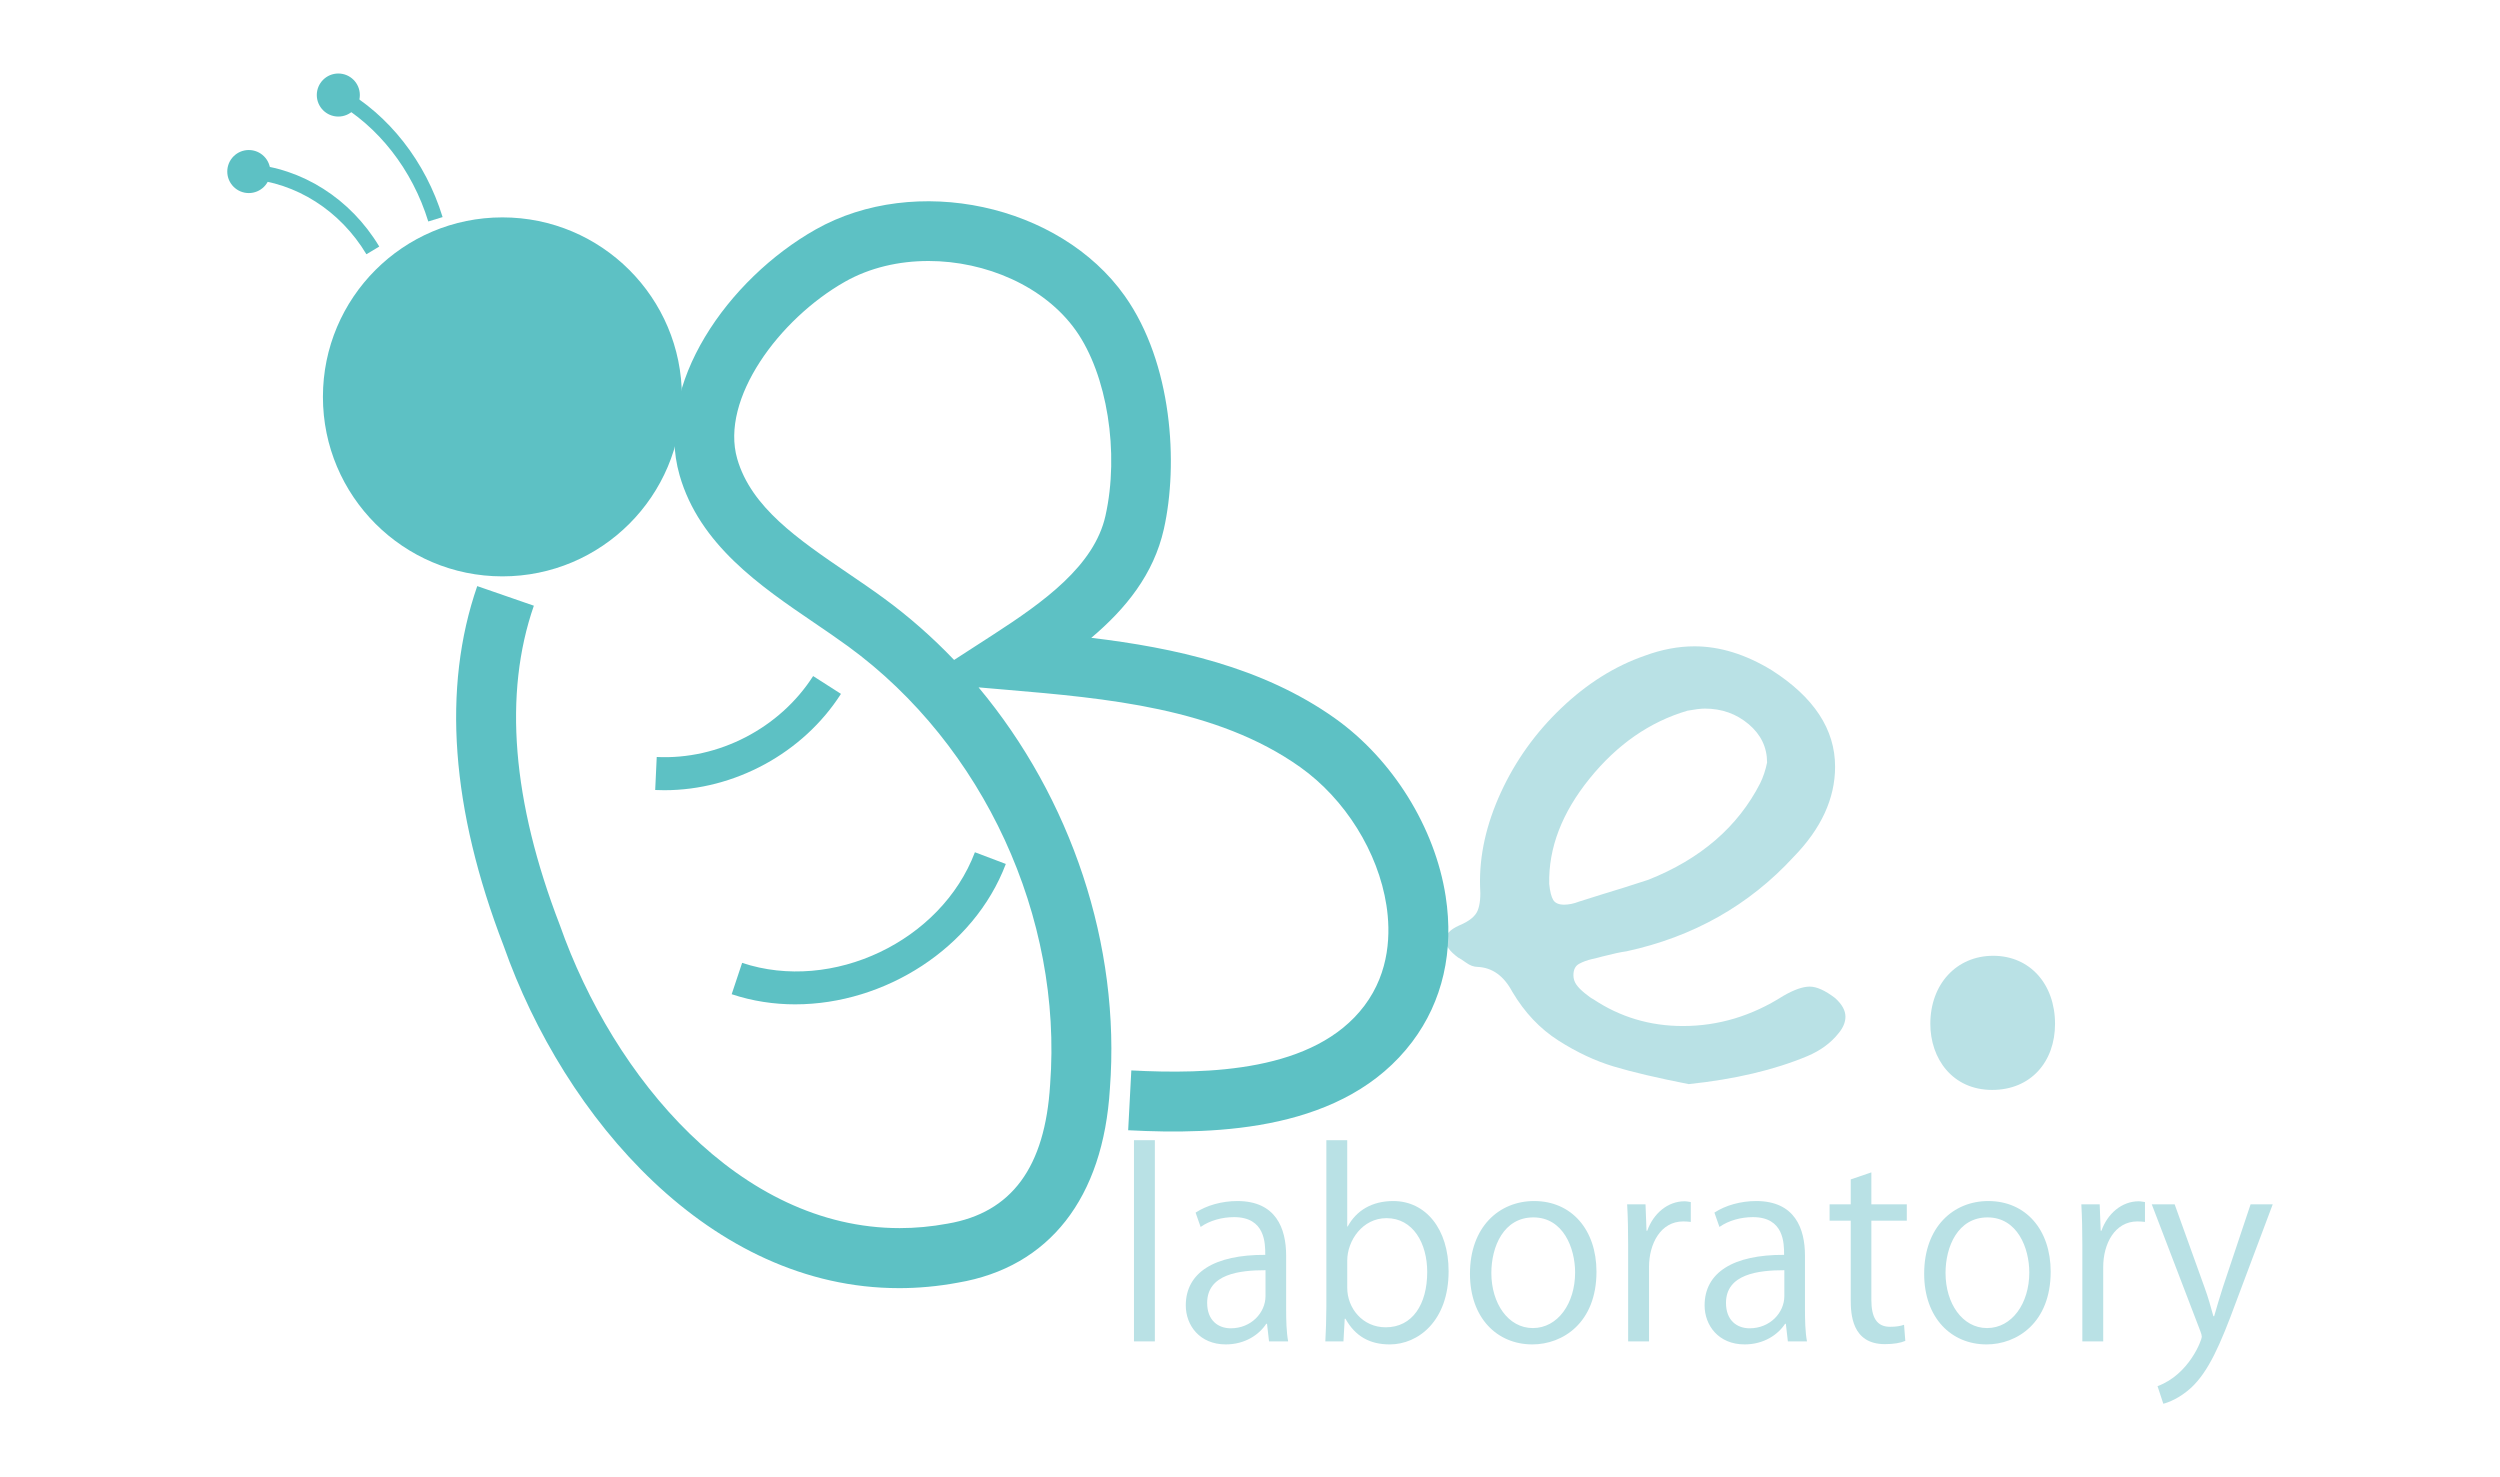 <?xml version="1.0" encoding="UTF-8"?> <svg xmlns="http://www.w3.org/2000/svg" id="_レイヤー_1" viewBox="0 0 220 130"><defs><style>.cls-1{fill:#b9e1e5;}.cls-2{fill:#5dc1c4;}</style></defs><g><path class="cls-1" d="m148.605,95.404c-2.774-.548-4.97-1.064-6.593-1.552-1.624-.487-3.246-1.247-4.869-2.283-1.623-1.034-2.976-2.465-4.058-4.29-.745-1.399-1.759-2.13-3.043-2.191-.339,0-.676-.122-1.014-.366-.339-.242-.575-.395-.711-.457-.745-.548-1.116-1.064-1.116-1.552s.406-.913,1.218-1.279c.878-.365,1.42-.805,1.623-1.323.203-.517.269-1.233.203-2.146-.068-2.677.541-5.416,1.826-8.216,1.284-2.798,3.059-5.279,5.326-7.44,2.265-2.159,4.716-3.698,7.354-4.61,1.487-.548,2.942-.822,4.361-.822,2.232,0,4.497.701,6.796,2.1,3.718,2.374,5.58,5.203,5.58,8.49,0,2.8-1.218,5.447-3.652,7.943-3.923,4.26-8.825,7.03-14.708,8.307-.475.061-1.184.213-2.131.457-.203.061-.507.137-.912.228-.406.092-.779.229-1.117.411-.339.183-.507.518-.507,1.005,0,.304.085.579.254.821.167.244.421.502.761.776.338.274.574.442.71.502,2.367,1.583,5.003,2.374,7.912,2.374,3.11,0,6.052-.882,8.825-2.648.946-.548,1.725-.821,2.332-.821s1.353.335,2.232,1.004c.608.548.912,1.095.912,1.643,0,.487-.203.973-.609,1.461-.676.853-1.589,1.522-2.738,2.008-2.908,1.218-6.39,2.04-10.448,2.465Zm6.898-28.301c0-1.337-.542-2.465-1.623-3.377-1.083-.913-2.368-1.37-3.855-1.37-.339,0-.846.061-1.521.183-3.315.974-6.188,2.966-8.623,5.979-2.434,3.012-3.618,6.102-3.55,9.266.067.671.186,1.142.355,1.416.168.274.49.411.964.411.406,0,.845-.091,1.318-.274l2.029-.639c1.218-.365,2.569-.79,4.058-1.278,4.598-1.826,7.877-4.656,9.839-8.49.269-.548.472-1.155.609-1.826Z"></path><path class="cls-1" d="m169.869,90.103c0-3.504,2.305-5.994,5.533-5.994s5.441,2.49,5.441,5.994c0,3.32-2.121,5.81-5.533,5.81-3.505,0-5.441-2.766-5.441-5.81Z"></path></g><g><path class="cls-1" d="m101.627,118.042h-1.837v-17.706h1.837v17.706Z"></path><path class="cls-1" d="m113.18,115.165c0,.996.022,2.036.177,2.877h-1.682l-.177-1.549h-.067c-.62.951-1.859,1.815-3.563,1.815-2.302,0-3.519-1.682-3.519-3.431,0-2.899,2.523-4.47,6.994-4.449,0-1.018,0-3.32-2.745-3.32-1.04,0-2.125.288-2.944.864l-.442-1.262c.973-.642,2.323-1.018,3.674-1.018,3.408,0,4.294,2.413,4.294,4.803v4.67Zm-1.815-3.387c-2.279,0-5.135.332-5.135,2.878,0,1.549.974,2.235,2.08,2.235,1.794,0,3.055-1.372,3.055-2.833v-2.28Z"></path><path class="cls-1" d="m118.601,107.928c.753-1.395,2.125-2.236,4.006-2.236,2.856,0,4.87,2.458,4.87,6.176,0,4.382-2.678,6.441-5.18,6.441-1.748,0-3.031-.709-3.895-2.258h-.067l-.111,1.992h-1.594c.045-.797.089-2.014.089-2.988v-14.718h1.837v7.591h.044Zm-.044,5.4c0,1.793,1.35,3.475,3.387,3.475,2.345,0,3.651-2.014,3.651-4.87,0-2.522-1.239-4.736-3.585-4.736-2.103,0-3.453,1.969-3.453,3.74v2.391Z"></path><path class="cls-1" d="m140.49,111.912c0,4.493-2.965,6.396-5.644,6.396-3.099,0-5.489-2.324-5.489-6.22,0-4.116,2.567-6.396,5.644-6.396,3.299,0,5.489,2.523,5.489,6.22Zm-5.554-4.781c-2.612,0-3.697,2.567-3.697,4.892,0,2.678,1.483,4.847,3.652,4.847,2.192,0,3.719-2.168,3.719-4.891,0-2.147-1.041-4.848-3.674-4.848Z"></path><path class="cls-1" d="m148.789,107.529c-.2-.022-.398-.044-.665-.044-1.992,0-3.01,1.97-3.01,4.006v6.551h-1.837v-8.455c0-1.283-.022-2.457-.088-3.608h1.616l.088,2.324h.067c.531-1.506,1.792-2.59,3.276-2.59.198,0,.353.044.553.067v1.748Z"></path><path class="cls-1" d="m158.837,115.165c0,.996.022,2.036.177,2.877h-1.682l-.177-1.549h-.067c-.62.951-1.86,1.815-3.564,1.815-2.302,0-3.519-1.682-3.519-3.431,0-2.899,2.523-4.47,6.995-4.449,0-1.018,0-3.32-2.745-3.32-1.041,0-2.125.288-2.945.864l-.442-1.262c.973-.642,2.324-1.018,3.674-1.018,3.408,0,4.295,2.413,4.295,4.803v4.67Zm-1.815-3.387c-2.28,0-5.135.332-5.135,2.878,0,1.549.973,2.235,2.08,2.235,1.793,0,3.055-1.372,3.055-2.833v-2.28Z"></path><path class="cls-1" d="m162.864,103.789l1.815-.62v2.811h3.12v1.438h-3.12v6.973c0,1.526.465,2.367,1.638,2.367.553,0,.929-.066,1.239-.177l.111,1.417c-.399.177-1.018.287-1.793.287-2.921,0-3.01-2.656-3.01-3.94v-6.928h-1.86v-1.438h1.86v-2.191Z"></path><path class="cls-1" d="m180.459,111.912c0,4.493-2.966,6.396-5.644,6.396-3.098,0-5.488-2.324-5.488-6.22,0-4.116,2.566-6.396,5.643-6.396,3.299,0,5.49,2.523,5.49,6.22Zm-5.555-4.781c-2.612,0-3.697,2.567-3.697,4.892,0,2.678,1.483,4.847,3.653,4.847,2.191,0,3.718-2.168,3.718-4.891,0-2.147-1.04-4.848-3.674-4.848Z"></path><path class="cls-1" d="m188.758,107.529c-.2-.022-.399-.044-.665-.044-1.992,0-3.01,1.97-3.01,4.006v6.551h-1.837v-8.455c0-1.283-.023-2.457-.089-3.608h1.616l.088,2.324h.067c.53-1.506,1.792-2.59,3.275-2.59.199,0,.354.044.554.067v1.748Z"></path><path class="cls-1" d="m200,105.98l-3.209,8.543c-1.439,3.917-2.457,6.175-3.962,7.591-1.018.93-2.014,1.306-2.457,1.417l-.509-1.549c2.811-1.04,3.896-4.095,3.896-4.338,0-.111-.044-.288-.132-.51l-4.272-11.155h2.014l2.635,7.326c.31.841.575,1.793.774,2.523h.067c.198-.73.486-1.638.774-2.567l2.434-7.282h1.948Z"></path></g><g><circle class="cls-2" cx="29.772" cy="8.363" r="1.894"></circle><g><path class="cls-2" d="m79.109,113.356c-16.572,0-29.446-14.929-34.792-30.132-4.632-12.015-5.422-22.687-2.32-31.647l4.982,1.725c-2.684,7.751-1.915,17.205,2.284,28.099,4.735,13.463,15.839,26.671,29.906,26.673,1.377,0,2.781-.127,4.211-.392,5.646-.958,8.587-4.96,9.031-12.242,1.116-14.734-5.855-29.85-17.755-38.545-.961-.702-1.96-1.381-3.016-2.101-4.724-3.216-10.079-6.861-11.833-12.963-2.301-8.005,4.277-17.286,11.965-21.634,8.767-4.961,21.481-2.232,27.204,5.84,4.198,5.925,4.729,14.788,3.445,20.516-.892,3.979-3.348,7.01-6.387,9.576,7.243.87,15.046,2.537,21.442,7.082,5.07,3.603,8.802,9.599,9.74,15.646.75,4.835-.264,9.266-2.934,12.814-5.91,7.853-17.105,8.206-25.003,7.79l.277-5.264c6.702.352,16.116.148,20.513-5.696,2.267-3.012,2.304-6.468,1.937-8.835-.728-4.691-3.635-9.349-7.585-12.157-7.357-5.228-17.169-6.068-25.827-6.807l-2.48-.213c8.129,9.733,12.515,22.66,11.557,35.311-.587,9.634-5.337,15.711-13.37,17.073-1.766.328-3.499.484-5.192.484Zm2.585-90.388c-2.586,0-5.141.582-7.325,1.817-5.805,3.283-11.005,10.331-9.494,15.588,1.228,4.272,5.36,7.084,9.734,10.062,1.046.711,2.127,1.448,3.159,2.203,2.223,1.625,4.293,3.449,6.193,5.437l3.427-2.216c4.466-2.888,8.908-6.076,9.891-10.461,1.247-5.566.153-12.427-2.602-16.315-2.765-3.899-7.934-6.116-12.983-6.116Z"></path><path class="cls-2" d="m58.469,69.539c-.271,0-.541-.006-.812-.019l.135-2.905c5.445.266,10.833-2.54,13.763-7.121l2.449,1.567c-3.333,5.212-9.362,8.478-15.535,8.478Z"></path><path class="cls-2" d="m69.986,88.383c-1.892,0-3.78-.286-5.598-.892l.919-2.759c7.947,2.647,17.519-1.901,20.485-9.734l2.72,1.03c-2.814,7.432-10.681,12.354-18.526,12.354Z"></path><circle class="cls-2" cx="44.212" cy="34.925" r="15.795"></circle></g><path class="cls-2" d="m32.244,22.374c-2.303-3.842-6.19-6.317-10.397-6.621l.095-1.315c4.635.335,8.909,3.048,11.433,7.258l-1.131.677Z"></path><path class="cls-2" d="m37.688,19.491c-1.398-4.555-4.401-8.401-8.238-10.553l.645-1.149c4.13,2.316,7.357,6.441,8.854,11.315l-1.261.387Z"></path><circle class="cls-2" cx="21.894" cy="15.096" r="1.894"></circle></g></svg> 